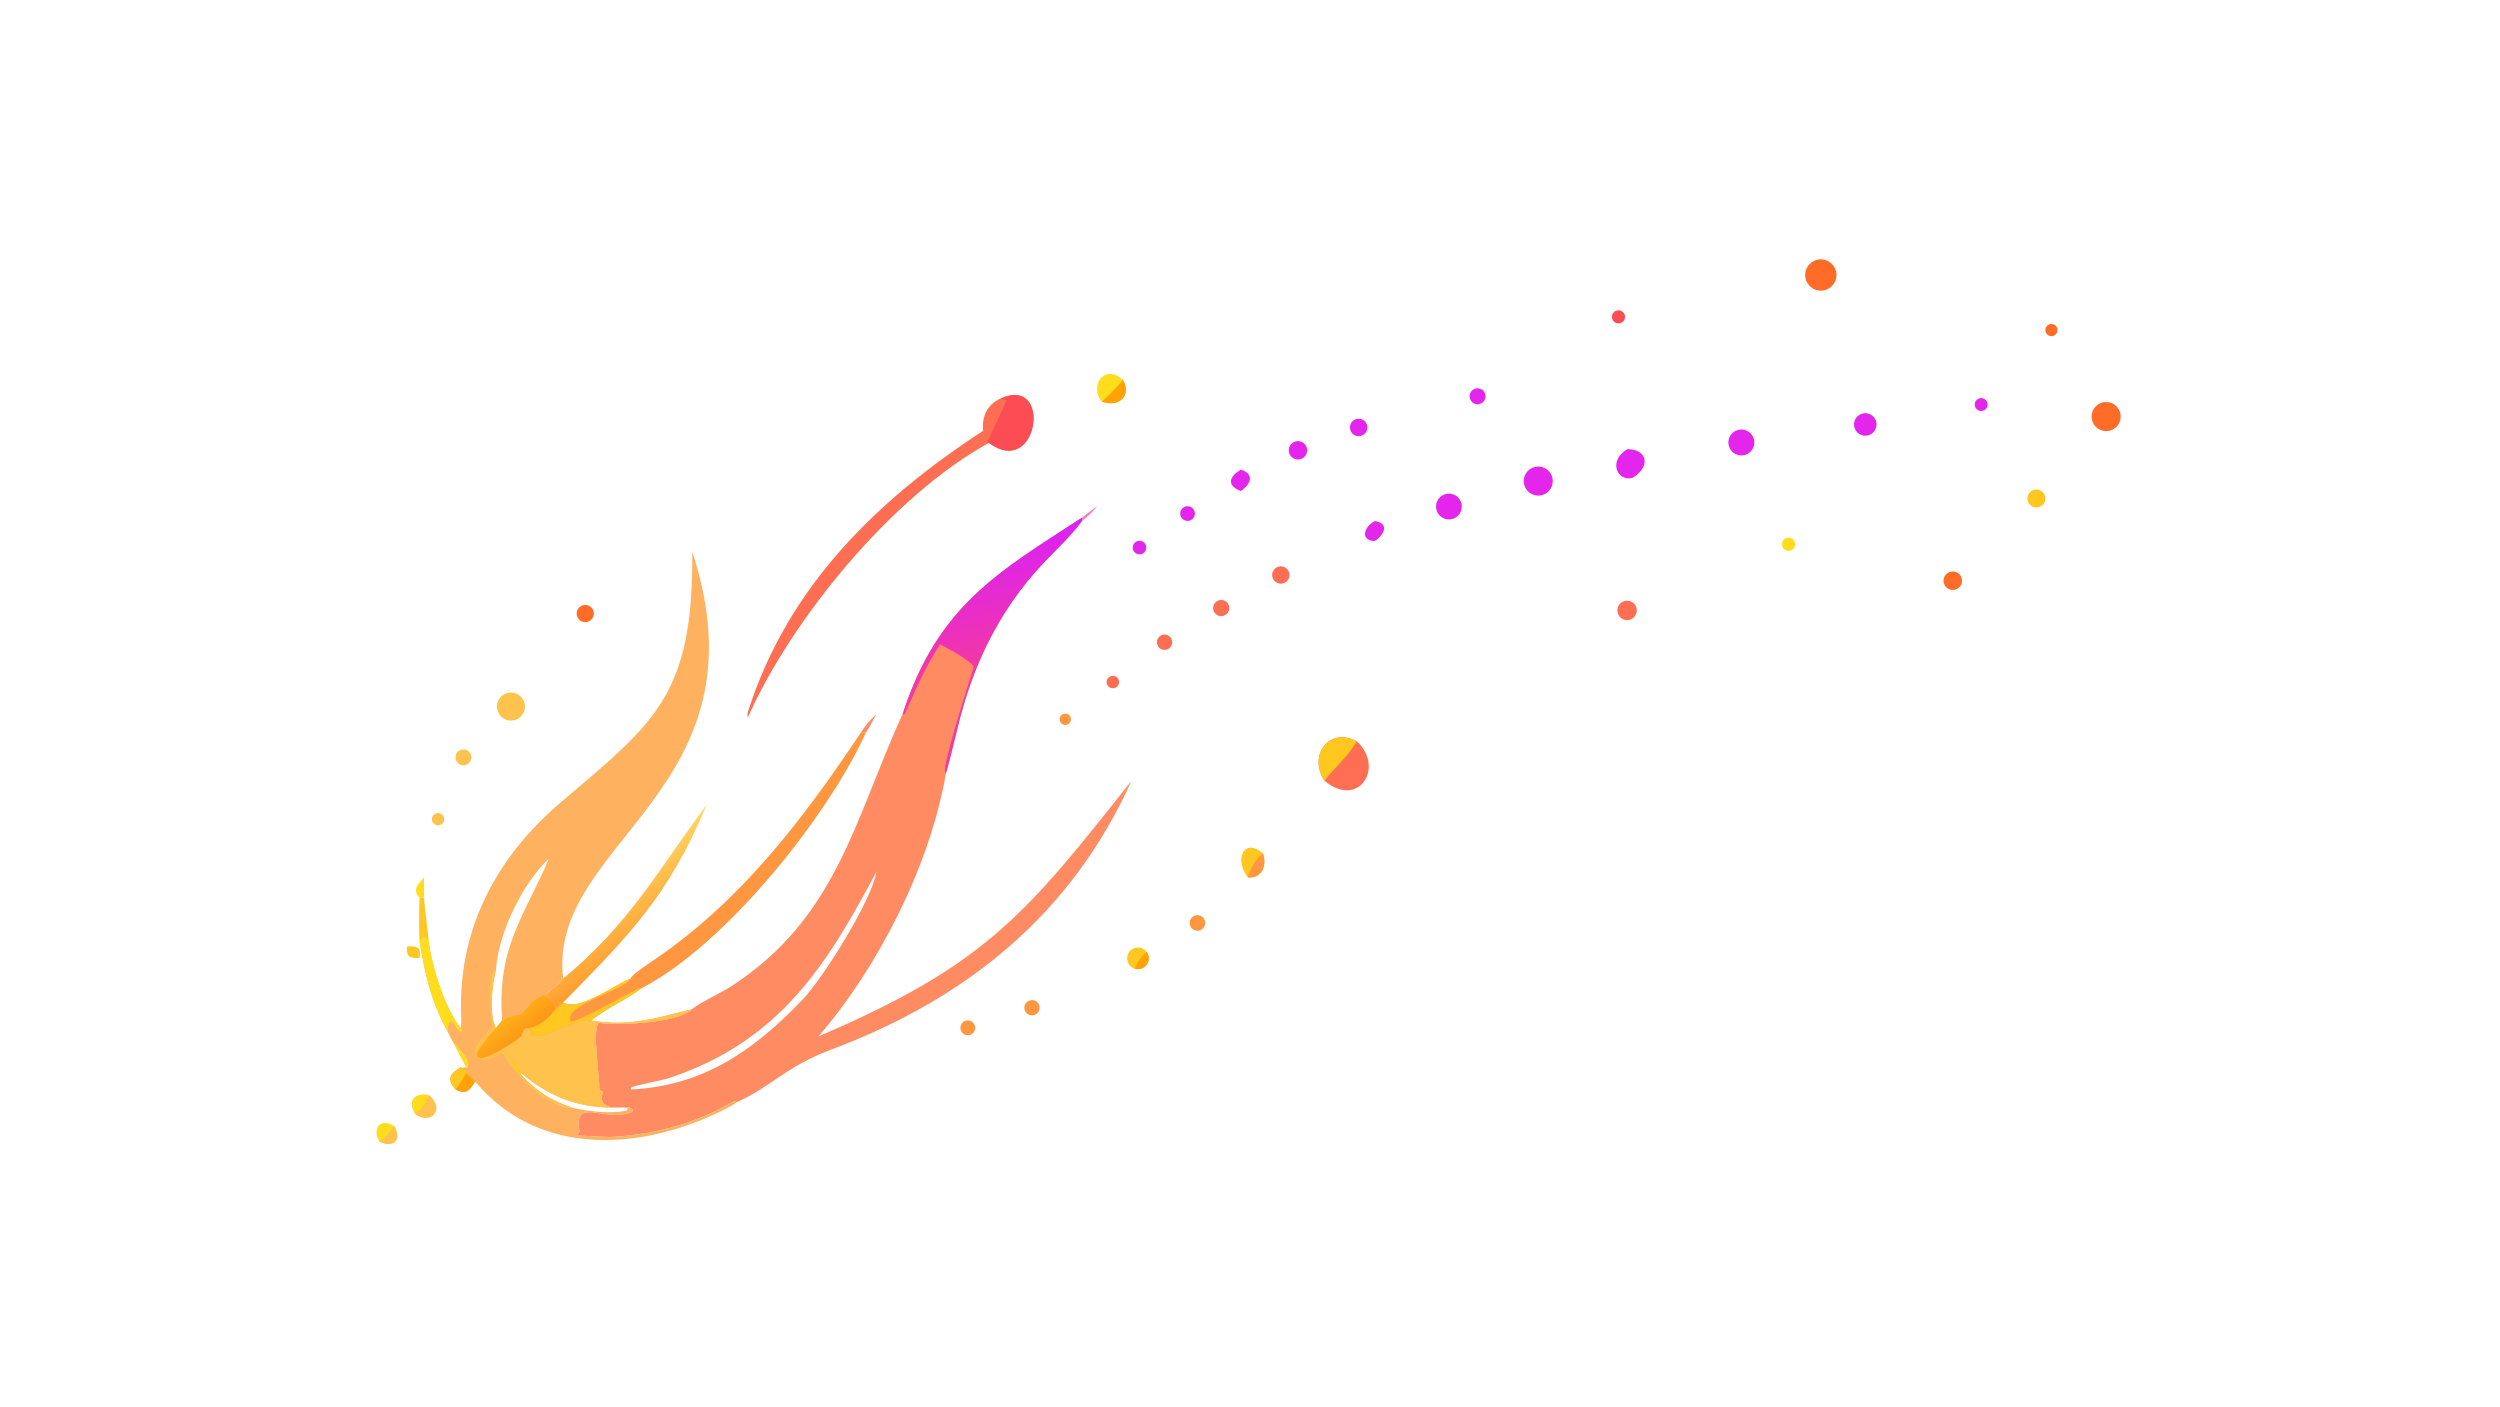 <?xml version="1.0" encoding="UTF-8"?> <svg xmlns="http://www.w3.org/2000/svg" xmlns:xlink="http://www.w3.org/1999/xlink" width="3839" height="2160" viewBox="0 0 3839 2160"><path fill="#FE8B61" transform="matrix(4.219 0 0 4.219 6.10352e-05 0)" d="M393.804 188.417L393.804 189.65C389.824 195.109 384.368 200.042 379.707 205.014C363.447 222.358 353.824 242.509 348.403 265.441C347.932 267.436 344.801 280.224 344.32 281.268C338.68 314.606 319.694 352.097 297.863 377.223C359.035 351.156 373.821 332.255 411.818 284.196C390.101 332.448 352.22 363.365 302.544 382.015C285.617 388.37 280.289 395.936 268.013 401.188L267.256 400.767C253.497 408.741 239.079 412.838 223.18 413.784C219.521 414.002 211.434 413.176 210.127 413.405L210.007 412.972L210.961 411.806C208.375 398.629 220.785 408.868 230.025 404.72L230.429 404.075C229.199 402.74 228.374 403.053 226.553 403.076C222.406 403.283 217.938 403.046 219.295 397.917L219.42 397.454L218.158 396.708C218.298 392.235 215.395 374.505 217.932 372.284C225.362 373.322 246.824 372.34 251.981 367.292C253.654 365.538 262.897 361.074 265.468 359.429C304.379 334.555 310.775 298.913 328.397 260.134C328.449 260.041 328.501 259.948 328.552 259.855C341.296 220.555 363.295 208.17 393.804 188.417ZM229.591 396.544C255.7 395.316 274.28 382.514 292.099 363.84C299.711 355.862 317.426 327.506 318.988 317.289C300.864 351.448 283.708 378.88 243.869 392.26C240.221 393.485 231.828 394.796 229.678 395.84L229.591 396.544Z"></path><defs><linearGradient id="gradient_0" gradientUnits="userSpaceOnUse" x1="373.714" y1="237.769" x2="364.641" y2="194.435"><stop offset="0" stop-color="#F337A6"></stop><stop offset="1" stop-color="#DA21F6"></stop></linearGradient></defs><path fill="url(#gradient_0)" transform="matrix(4.219 0 0 4.219 6.10352e-05 0)" d="M393.804 188.417L393.804 189.65C389.824 195.109 384.368 200.042 379.707 205.014C363.447 222.358 353.824 242.509 348.403 265.441C347.932 267.436 344.801 280.224 344.32 281.268L343.953 281.05C343.057 278.309 352.887 247.606 354.431 242.636C352.508 239.956 345.118 236.018 342.119 234.544C335.649 244.97 334.229 249.012 329.238 260.007L328.552 259.855C341.296 220.555 363.295 208.17 393.804 188.417Z"></path><path fill="#FEB15F" transform="matrix(4.219 0 0 4.219 6.10352e-05 0)" d="M167.715 374.194C168.041 372.628 167.828 369.08 167.8 367.348C167.305 336.897 181.312 311.404 204.16 291.991C238.608 262.721 252.334 253.08 251.981 200.846C280.392 287.892 198.983 306.365 204.995 356.135C203.917 357.663 199.729 361.254 198.127 362.213C200.672 363.905 201.618 364.325 202.357 367.292C199.724 370.364 196.422 374.01 192.026 374.194C192.321 374.267 192.926 374.583 193.232 374.729L193.543 376.437C197.282 379.226 209.426 370.03 215.063 371.417C229.271 373.834 238.689 370.537 251.981 367.292C246.824 372.34 225.362 373.322 217.932 372.284C215.395 374.505 218.298 392.235 218.158 396.708L219.42 397.454L219.295 397.917C217.938 403.046 222.406 403.283 226.553 403.076C228.374 403.053 229.199 402.74 230.429 404.075L230.025 404.72C220.785 408.868 208.375 398.629 210.961 411.806L210.007 412.972L210.127 413.405C211.434 413.176 219.521 414.002 223.18 413.784C239.079 412.838 253.497 408.741 267.256 400.767L268.013 401.188C267.615 401.772 265.79 402.743 265.064 403.119C234.635 418.885 196.503 421.8 172.933 393.64C170.952 396.775 169.717 398.604 165.814 396.544C162.414 392.71 163.848 390.645 167.715 388.467C168.287 388.687 169.037 388.524 169.717 388.467C159.799 369.112 156.642 366.371 152.678 342.371C154.716 340.536 154.219 340.861 156.042 342.371C156.807 350.854 162.184 367.856 167.715 374.194ZM180.501 353.037C179.126 358.276 177.894 369.514 180.501 374.194L182.765 371.417C180.754 344.616 190.911 333.505 199.812 312.45C190.272 321.522 181.397 339.354 180.501 353.037ZM189.653 391.266C195.909 397.444 199.572 400.054 207.96 403.076C213.116 404.412 223.095 405.643 228.147 404.12L228.533 403.598L227.716 403.212L227.707 403.697C226.989 403.007 227.391 403.146 226.553 403.076C212.041 403.733 200.721 399.923 189.653 390.505L189.653 391.266Z"></path><path fill="#FEC24D" transform="matrix(4.219 0 0 4.219 6.10352e-05 0)" d="M182.765 383.166L182.736 383.298C180.091 384.936 175.321 387.584 172.816 384.261C171.725 380.012 179.455 374.6 179.308 373.378C178.702 368.371 176.844 358.595 179.605 353.284L180.501 353.037C179.126 358.276 177.894 369.514 180.501 374.194L182.765 371.417C185.804 369.223 188.673 369.884 189.482 369.215C193.015 366.292 193.133 363.755 198.127 362.213C200.672 363.905 201.618 364.325 202.357 367.292C199.724 370.364 196.422 374.01 192.026 374.194C192.321 374.267 192.926 374.583 193.232 374.729L193.543 376.437C197.282 379.226 209.426 370.03 215.063 371.417C229.271 373.834 238.689 370.537 251.981 367.292C246.824 372.34 225.362 373.322 217.932 372.284C215.395 374.505 218.298 392.235 218.158 396.708L219.42 397.454L219.295 397.917C217.938 403.046 222.406 403.283 226.553 403.076L226.553 403.076C212.041 403.733 200.721 399.923 189.653 390.505L189.653 391.266C195.909 397.444 199.572 400.054 207.96 403.076L206.757 403.436C196.142 400.566 188.505 392.109 182.765 383.166Z"></path><defs><linearGradient id="gradient_1" gradientUnits="userSpaceOnUse" x1="189.99" y1="376.988" x2="184.381" y2="370.118"><stop offset="0" stop-color="#FD9818"></stop><stop offset="1" stop-color="#FFB019"></stop></linearGradient></defs><path fill="url(#gradient_1)" transform="matrix(4.219 0 0 4.219 6.10352e-05 0)" d="M182.765 371.417C185.804 369.223 188.673 369.884 189.482 369.215C193.015 366.292 193.133 363.755 198.127 362.213C200.672 363.905 201.618 364.325 202.357 367.292C199.724 370.364 196.422 374.01 192.026 374.194C190.443 374.268 190.186 376.022 189.653 377.223C179.076 385.299 165.039 391.005 180.188 374.538L180.501 374.194L182.765 371.417Z"></path><path fill="#FFC720" transform="matrix(4.219 0 0 4.219 6.10352e-05 0)" d="M189.653 391.266C185.152 387.654 184.911 382.328 189.653 390.505L189.653 391.266Z"></path><path fill="#FFDD1C" transform="matrix(4.219 0 0 4.219 6.10352e-05 0)" d="M152.678 342.371C154.716 340.536 154.219 340.861 156.042 342.371C156.807 350.854 162.184 367.856 167.715 374.194L168.342 374.935L167.891 375.519C165.671 374.773 165.572 371.654 163.849 371.875L163.709 372.135C160.134 378.634 171.616 382.65 170.333 388.56L169.844 388.823L169.717 388.467C159.799 369.112 156.642 366.371 152.678 342.371Z"></path><path fill="#FFC720" transform="matrix(4.219 0 0 4.219 6.10352e-05 0)" d="M167.715 388.467C168.433 389.104 168.913 389.533 169.696 390.085L169.717 390.505L172.933 393.64C170.952 396.775 169.717 398.604 165.814 396.544C162.414 392.71 163.848 390.645 167.715 388.467Z"></path><path fill="#FFA206" transform="matrix(4.219 0 0 4.219 6.10352e-05 0)" d="M169.717 390.505L172.933 393.64C170.952 396.775 169.717 398.604 165.814 396.544C167.43 394.578 168.45 392.689 169.717 390.505Z"></path><path fill="#FE9740" transform="matrix(4.219 0 0 4.219 6.10352e-05 0)" d="M313.305 266.676L315.15 266.676C301.417 296.992 264.242 343.706 233.695 359.583C227.179 364.271 221.801 366.346 215.063 371.417C209.426 370.03 197.282 379.226 193.543 376.437L193.232 374.729C192.926 374.583 192.321 374.267 192.026 374.194C196.422 374.01 199.724 370.364 202.357 367.292L204.995 364.866C210.513 368.333 223.144 358.79 229.591 356.135C229.708 354.862 236.598 350.38 238.105 349.357C269.697 327.911 292.345 298.129 313.305 266.676Z"></path><path fill="#FFC720" transform="matrix(4.219 0 0 4.219 6.10352e-05 0)" d="M204.995 364.866C210.513 368.333 223.144 358.79 229.591 356.135C226.807 360.798 206.405 365.285 207.431 371.352L207.991 371.874C213.972 370.484 232.279 358.919 233.695 359.583C227.179 364.271 221.801 366.346 215.063 371.417C209.426 370.03 197.282 379.226 193.543 376.437L193.232 374.729C192.926 374.583 192.321 374.267 192.026 374.194C196.422 374.01 199.724 370.364 202.357 367.292L204.995 364.866Z"></path><path fill="#FE6E53" transform="matrix(4.219 0 0 4.219 6.10352e-05 0)" d="M364.101 145.078C383.259 136.348 377.974 174.518 359.916 161.196C324.724 180.539 287.938 225.544 272.18 261.206C271.987 260.556 272.045 259.676 272.25 259.03C286.666 213.639 319.169 181.957 357.829 156.802C357.298 151.684 359.297 147.218 364.101 145.078Z"></path><path fill="#FC4D55" transform="matrix(4.219 0 0 4.219 6.10352e-05 0)" d="M364.101 145.078C383.259 136.348 377.974 174.518 359.916 161.196L359.282 160.807C359.711 160.337 366.367 145.863 366.372 145.6C365.477 145.516 364.938 145.41 364.101 145.078Z"></path><defs><linearGradient id="gradient_2" gradientUnits="userSpaceOnUse" x1="236.136" y1="340.402" x2="221.211" y2="320.504"><stop offset="0" stop-color="#FF9E30"></stop><stop offset="1" stop-color="#FDD765"></stop></linearGradient></defs><path fill="url(#gradient_2)" transform="matrix(4.219 0 0 4.219 6.10352e-05 0)" d="M257.241 292.81C243.409 326.223 228.54 340.841 204.995 364.866L202.357 367.292C201.618 364.325 200.672 363.905 198.127 362.213C199.729 361.254 203.917 357.663 204.995 356.135C229.29 336.112 239.784 316.328 257.241 292.81Z"></path><path fill="#FE6E53" transform="matrix(4.219 0 0 4.219 6.10352e-05 0)" d="M482.096 284.196C475.996 275.106 483.726 264.275 493.918 269.884C504.118 279.41 494.419 294.481 482.096 284.196Z"></path><path fill="#FFC720" transform="matrix(4.219 0 0 4.219 6.10352e-05 0)" d="M482.096 284.196C475.996 275.106 483.726 264.275 493.918 269.884C488.59 277.756 486.442 278.473 482.096 284.196Z"></path><path fill="#FE6C27" transform="matrix(4.219 0 0 4.219 6.10352e-05 0)" d="M661.789 94.466C664.824 93.957 667.715 95.949 668.321 98.966C668.927 101.984 667.029 104.938 664.033 105.641C662.008 106.116 659.885 105.45 658.494 103.903C657.102 102.356 656.664 100.174 657.35 98.209C658.036 96.245 659.737 94.81 661.789 94.466Z"></path><path fill="#FFDD1C" transform="matrix(4.219 0 0 4.219 6.10352e-05 0)" d="M401.037 146.203C396.349 140.713 401.767 132.037 408.76 138.273C412.097 144.415 406.907 148.303 401.037 146.203Z"></path><path fill="#FFA206" transform="matrix(4.219 0 0 4.219 6.10352e-05 0)" d="M408.76 138.273C412.097 144.415 406.907 148.303 401.037 146.203C404.233 143.31 405.929 141.534 408.76 138.273Z"></path><path fill="#FE6C27" transform="matrix(4.219 0 0 4.219 6.10352e-05 0)" d="M764.911 146.588C767.659 145.676 770.63 147.141 771.581 149.877C772.532 152.613 771.109 155.605 768.387 156.595C766.592 157.247 764.585 156.882 763.135 155.64C761.684 154.398 761.014 152.47 761.382 150.596C761.75 148.721 763.098 147.19 764.911 146.588Z"></path><path fill="#E425EB" transform="matrix(4.219 0 0 4.219 6.10352e-05 0)" d="M558.605 169.969C561.42 169.265 564.275 170.965 564.999 173.776C565.723 176.587 564.044 179.455 561.239 180.2C558.406 180.952 555.502 179.251 554.77 176.411C554.039 173.572 555.76 170.679 558.605 169.969Z"></path><path fill="#E425EB" transform="matrix(4.219 0 0 4.219 6.10352e-05 0)" d="M592.347 163.458C599.976 163.606 600.696 170.142 594.095 173.982C588.359 175.19 585.315 167.583 592.347 163.458Z"></path><path fill="#FEC24D" transform="matrix(4.219 0 0 4.219 6.10352e-05 0)" d="M184.759 252.214C186.574 251.769 188.488 252.354 189.746 253.736C191.005 255.119 191.407 257.079 190.794 258.846C190.182 260.612 188.653 261.903 186.809 262.209C184.101 262.659 181.523 260.888 180.972 258.199C180.42 255.51 182.093 252.866 184.759 252.214Z"></path><path fill="#E425EB" transform="matrix(4.219 0 0 4.219 6.10352e-05 0)" d="M632.136 156.632C633.726 156.029 635.517 156.328 636.826 157.414C638.135 158.499 638.76 160.204 638.462 161.879C638.165 163.553 636.991 164.939 635.388 165.507C632.947 166.372 630.264 165.111 629.373 162.678C628.482 160.246 629.714 157.55 632.136 156.632Z"></path><path fill="#FFC720" transform="matrix(4.219 0 0 4.219 6.10352e-05 0)" d="M454.135 319.339C449.03 312.561 452.906 304.744 459.676 310.583C461.211 315.108 459.314 319.829 454.135 319.339Z"></path><path fill="#FE9740" transform="matrix(4.219 0 0 4.219 6.10352e-05 0)" d="M454.135 319.339C454.993 316.486 457.157 312.305 459.676 310.583C461.211 315.108 459.314 319.829 454.135 319.339Z"></path><path fill="#E425EB" transform="matrix(4.219 0 0 4.219 6.10352e-05 0)" d="M526.584 179.728C529.15 179.299 531.577 181.035 531.999 183.603C532.422 186.171 530.679 188.594 528.111 189.009C525.552 189.423 523.142 187.688 522.721 185.13C522.3 182.573 524.028 180.156 526.584 179.728Z"></path><path fill="#FEC24D" transform="matrix(4.219 0 0 4.219 6.10352e-05 0)" d="M151.121 405.566C148.387 400.607 150.736 397.737 156.042 398.553C162.251 403.386 157.084 409.773 151.121 405.566Z"></path><path fill="#FFDD1C" transform="matrix(4.219 0 0 4.219 6.10352e-05 0)" d="M151.121 405.566C148.387 400.607 150.736 397.737 156.042 398.553C154.541 402.164 154.01 402.973 151.121 405.566Z"></path><path fill="#E425EB" transform="matrix(4.219 0 0 4.219 6.10352e-05 0)" d="M677.683 150.578C679.786 149.914 682.037 151.034 682.777 153.112C683.516 155.191 682.479 157.481 680.43 158.296C679.036 158.85 677.452 158.598 676.298 157.64C675.145 156.682 674.607 155.17 674.895 153.698C675.184 152.227 676.253 151.03 677.683 150.578Z"></path><path fill="#FFDD1C" transform="matrix(4.219 0 0 4.219 6.10352e-05 0)" d="M138.103 415.46C135.374 411.204 138.149 406.641 143.388 409.821C146.569 414.778 143.053 418.12 138.103 415.46Z"></path><path fill="#FEC24D" transform="matrix(4.219 0 0 4.219 6.10352e-05 0)" d="M143.388 409.821C146.569 414.778 143.053 418.12 138.103 415.46C141.442 413.289 141.088 412.81 143.388 409.821Z"></path><path fill="#FFC720" transform="matrix(4.219 0 0 4.219 6.10352e-05 0)" d="M413.035 352.579C411.398 352.075 410.274 350.57 410.256 348.856C410.237 347.143 411.328 345.614 412.954 345.075C414.58 344.535 416.368 345.109 417.377 346.493C418.376 347.864 418.385 349.721 417.4 351.102C416.415 352.483 414.656 353.078 413.035 352.579Z"></path><path fill="#FFA206" transform="matrix(4.219 0 0 4.219 6.10352e-05 0)" d="M413.035 352.579C414.27 349.98 415.057 348.201 417.377 346.493C418.376 347.864 418.385 349.721 417.4 351.102C416.415 352.483 414.656 353.078 413.035 352.579Z"></path><path fill="#E425EB" transform="matrix(4.219 0 0 4.219 6.10352e-05 0)" d="M500.427 189.65C505.764 190.492 503.914 194.54 500.427 196.926C494.998 196.795 496.296 191.719 500.427 189.65Z"></path><path fill="#FE6E53" transform="matrix(4.219 0 0 4.219 6.10352e-05 0)" d="M590.997 218.846C592.834 218.174 594.867 219.122 595.533 220.962C596.199 222.801 595.244 224.832 593.402 225.492C591.57 226.149 589.551 225.199 588.888 223.368C588.226 221.537 589.169 219.515 590.997 218.846Z"></path><path fill="#E425EB" transform="matrix(4.219 0 0 4.219 6.10352e-05 0)" d="M451.618 170.944C456.65 172.465 455.404 176.215 451.618 178.737C446.243 176.577 447.443 173.434 451.618 170.944Z"></path><path fill="#FE6C27" transform="matrix(4.219 0 0 4.219 6.10352e-05 0)" d="M709.627 208.192C711.345 207.578 713.24 208.446 713.898 210.148C714.556 211.85 713.738 213.767 712.054 214.47C710.925 214.941 709.63 214.762 708.67 214.003C707.711 213.243 707.239 212.023 707.438 210.816C707.637 209.608 708.475 208.604 709.627 208.192Z"></path><path fill="#FFC720" transform="matrix(4.219 0 0 4.219 6.10352e-05 0)" d="M152.678 326.764L154.334 326.764C154.741 332.382 155.564 337.083 156.042 342.371C154.219 340.861 154.716 340.536 152.678 342.371C152.449 337.347 152.521 331.765 152.678 326.764Z"></path><path fill="#E425EB" transform="matrix(4.219 0 0 4.219 6.10352e-05 0)" d="M471.814 160.603C473.046 160.377 474.3 160.858 475.066 161.849C475.831 162.841 475.979 164.177 475.45 165.311C474.92 166.446 473.801 167.19 472.55 167.24C470.795 167.309 469.285 166.01 469.092 164.264C468.898 162.518 470.087 160.92 471.814 160.603Z"></path><path fill="#FFC720" transform="matrix(4.219 0 0 4.219 6.10352e-05 0)" d="M739.92 178.435C741.015 177.97 742.276 178.138 743.211 178.874C744.146 179.61 744.606 180.796 744.411 181.97C744.217 183.144 743.399 184.119 742.277 184.514C740.616 185.099 738.79 184.259 738.154 182.617C737.517 180.975 738.299 179.123 739.92 178.435Z"></path><path fill="#E425EB" transform="matrix(4.219 0 0 4.219 6.10352e-05 0)" d="M493.683 152.514C495.308 152.069 496.998 152.972 497.53 154.572C498.063 156.171 497.252 157.907 495.684 158.526C494.592 158.956 493.351 158.748 492.459 157.985C491.567 157.222 491.169 156.028 491.426 154.882C491.682 153.735 492.55 152.825 493.683 152.514Z"></path><path fill="#FE6E53" transform="matrix(4.219 0 0 4.219 6.10352e-05 0)" d="M464.934 206.389C465.99 205.937 467.208 206.095 468.115 206.801C469.021 207.508 469.471 208.651 469.29 209.786C469.109 210.921 468.326 211.867 467.245 212.257C465.64 212.836 463.867 212.033 463.241 210.446C462.616 208.858 463.366 207.061 464.934 206.389Z"></path><path fill="#FE6C27" transform="matrix(4.219 0 0 4.219 6.10352e-05 0)" d="M212.936 220.188C214.601 220.143 216.008 221.411 216.138 223.072C216.267 224.732 215.072 226.203 213.42 226.416C212.275 226.564 211.142 226.068 210.472 225.127C209.803 224.185 209.707 222.952 210.223 221.918C210.738 220.885 211.782 220.219 212.936 220.188Z"></path><path fill="#FE6E53" transform="matrix(4.219 0 0 4.219 6.10352e-05 0)" d="M443.92 218.414C444.996 218.203 446.1 218.606 446.787 219.461C447.474 220.316 447.63 221.481 447.192 222.487C446.755 223.492 445.796 224.172 444.703 224.252C443.147 224.366 441.771 223.248 441.563 221.701C441.356 220.154 442.389 218.714 443.92 218.414Z"></path><path fill="#E425EB" transform="matrix(4.219 0 0 4.219 6.10352e-05 0)" d="M536.877 141.478C538.388 140.975 540.022 141.78 540.545 143.284C541.068 144.787 540.287 146.433 538.791 146.977C537.805 147.336 536.701 147.136 535.903 146.454C535.106 145.771 534.737 144.712 534.939 143.681C535.14 142.651 535.881 141.809 536.877 141.478Z"></path><path fill="#FEC24D" transform="matrix(4.219 0 0 4.219 6.10352e-05 0)" d="M167.405 273.061C168.359 272.592 169.492 272.684 170.358 273.3C171.224 273.916 171.682 274.958 171.551 276.012C171.421 277.067 170.722 277.965 169.733 278.352C168.289 278.915 166.658 278.241 166.034 276.822C165.41 275.404 166.015 273.745 167.405 273.061Z"></path><path fill="#FE9740" transform="matrix(4.219 0 0 4.219 6.10352e-05 0)" d="M434.136 333.65C434.965 333.031 436.064 332.911 437.006 333.336C437.949 333.761 438.586 334.665 438.67 335.696C438.754 336.727 438.271 337.722 437.41 338.294C436.128 339.146 434.402 338.823 433.515 337.565C432.628 336.307 432.904 334.571 434.136 333.65Z"></path><path fill="#FE6E53" transform="matrix(4.219 0 0 4.219 6.10352e-05 0)" d="M422.294 231.447C423.573 230.577 425.316 230.912 426.181 232.195C427.046 233.477 426.705 235.219 425.42 236.08C424.141 236.936 422.41 236.597 421.55 235.321C420.689 234.045 421.022 232.313 422.294 231.447Z"></path><path fill="#FE9740" transform="matrix(4.219 0 0 4.219 6.10352e-05 0)" d="M374.574 364.208C375.501 363.834 376.558 363.986 377.342 364.608C378.126 365.23 378.516 366.224 378.363 367.213C378.21 368.202 377.537 369.032 376.602 369.388C375.177 369.929 373.582 369.222 373.026 367.802C372.469 366.382 373.16 364.779 374.574 364.208Z"></path><path fill="#FE9740" transform="matrix(4.219 0 0 4.219 6.10352e-05 0)" d="M351.029 371.685C352.351 371.011 353.97 371.53 354.652 372.849C355.334 374.167 354.824 375.789 353.511 376.479C352.186 377.176 350.547 376.66 349.859 375.331C349.171 374.001 349.696 372.366 351.029 371.685Z"></path><path fill="#E425EB" transform="matrix(4.219 0 0 4.219 6.10352e-05 0)" d="M430.965 184.571C432.266 183.864 433.895 184.348 434.598 185.651C435.302 186.955 434.813 188.582 433.507 189.281C432.207 189.978 430.59 189.491 429.889 188.193C429.189 186.896 429.67 185.276 430.965 184.571Z"></path><path fill="#E425EB" transform="matrix(4.219 0 0 4.219 6.10352e-05 0)" d="M413.588 197.119C414.392 196.689 415.368 196.736 416.126 197.242C416.884 197.749 417.302 198.632 417.212 199.54C417.123 200.447 416.54 201.232 415.698 201.58C414.482 202.083 413.085 201.543 412.522 200.353C411.959 199.163 412.428 197.741 413.588 197.119Z"></path><path fill="#FFDD1C" transform="matrix(4.219 0 0 4.219 6.10352e-05 0)" d="M650.49 195.732C651.707 195.474 652.92 196.184 653.291 197.371C653.662 198.559 653.069 199.833 651.921 200.314C651.077 200.668 650.106 200.513 649.414 199.914C648.722 199.315 648.428 198.376 648.656 197.489C648.884 196.603 649.595 195.922 650.49 195.732Z"></path><path fill="#FFC720" transform="matrix(4.219 0 0 4.219 6.10352e-05 0)" d="M148.123 344.501C151.672 344.211 153.503 344.842 152.678 348.696C149.075 348.8 147.788 348.214 148.123 344.501Z"></path><path fill="#FC4D55" transform="matrix(4.219 0 0 4.219 6.10352e-05 0)" d="M588.107 113.143C588.915 112.785 589.854 112.902 590.55 113.447C591.246 113.992 591.585 114.876 591.431 115.747C591.277 116.618 590.655 117.332 589.814 117.605C588.604 117.998 587.298 117.374 586.843 116.185C586.388 114.996 586.943 113.659 588.107 113.143Z"></path><path fill="#E425EB" transform="matrix(4.219 0 0 4.219 6.10352e-05 0)" d="M719.972 145.188C721.101 144.574 722.514 144.985 723.138 146.108C723.763 147.232 723.366 148.649 722.25 149.284C721.117 149.929 719.676 149.526 719.043 148.386C718.409 147.247 718.827 145.81 719.972 145.188Z"></path><path fill="#FFDD1C" transform="matrix(4.219 0 0 4.219 6.10352e-05 0)" d="M152.678 326.764C149.999 323.651 152.004 322.099 154.334 319.339L154.334 326.764L152.678 326.764Z"></path><path fill="#FE6E53" transform="matrix(4.219 0 0 4.219 6.10352e-05 0)" d="M403.699 246.425C404.405 245.903 405.348 245.834 406.121 246.248C406.895 246.662 407.361 247.485 407.318 248.361C407.275 249.238 406.731 250.011 405.921 250.348C404.861 250.787 403.64 250.368 403.075 249.369C402.51 248.371 402.778 247.108 403.699 246.425Z"></path><path fill="#FEC24D" transform="matrix(4.219 0 0 4.219 6.10352e-05 0)" d="M158.205 296.295C159.24 295.602 160.64 295.887 161.323 296.929C162.006 297.97 161.708 299.369 160.661 300.042C159.627 300.707 158.25 300.414 157.576 299.386C156.903 298.357 157.183 296.978 158.205 296.295Z"></path><path fill="#FE6C27" transform="matrix(4.219 0 0 4.219 6.10352e-05 0)" d="M745.767 118.103C746.888 117.606 748.199 118.113 748.695 119.235C749.191 120.356 748.684 121.668 747.563 122.164C746.442 122.659 745.132 122.152 744.636 121.031C744.14 119.91 744.646 118.599 745.767 118.103Z"></path><path fill="#FE9740" transform="matrix(4.219 0 0 4.219 6.10352e-05 0)" d="M387.361 259.764C388.477 259.567 389.543 260.304 389.754 261.417C389.965 262.53 389.243 263.606 388.133 263.832C387.402 263.981 386.647 263.725 386.158 263.162C385.668 262.598 385.52 261.815 385.769 261.112C386.018 260.408 386.626 259.893 387.361 259.764Z"></path><path fill="#FE8B61" transform="matrix(4.219 0 0 4.219 6.10352e-05 0)" d="M313.305 266.676C314.926 264.029 316.79 262.027 318.988 259.855C317.673 262.465 316.691 264.199 315.15 266.676L313.305 266.676Z"></path><path fill="#F27CC0" transform="matrix(4.219 0 0 4.219 6.10352e-05 0)" d="M399.326 184.301C397.241 186.847 396.3 187.604 393.804 189.65L393.804 188.417C395.592 187.029 397.439 185.532 399.326 184.301Z"></path></svg> 